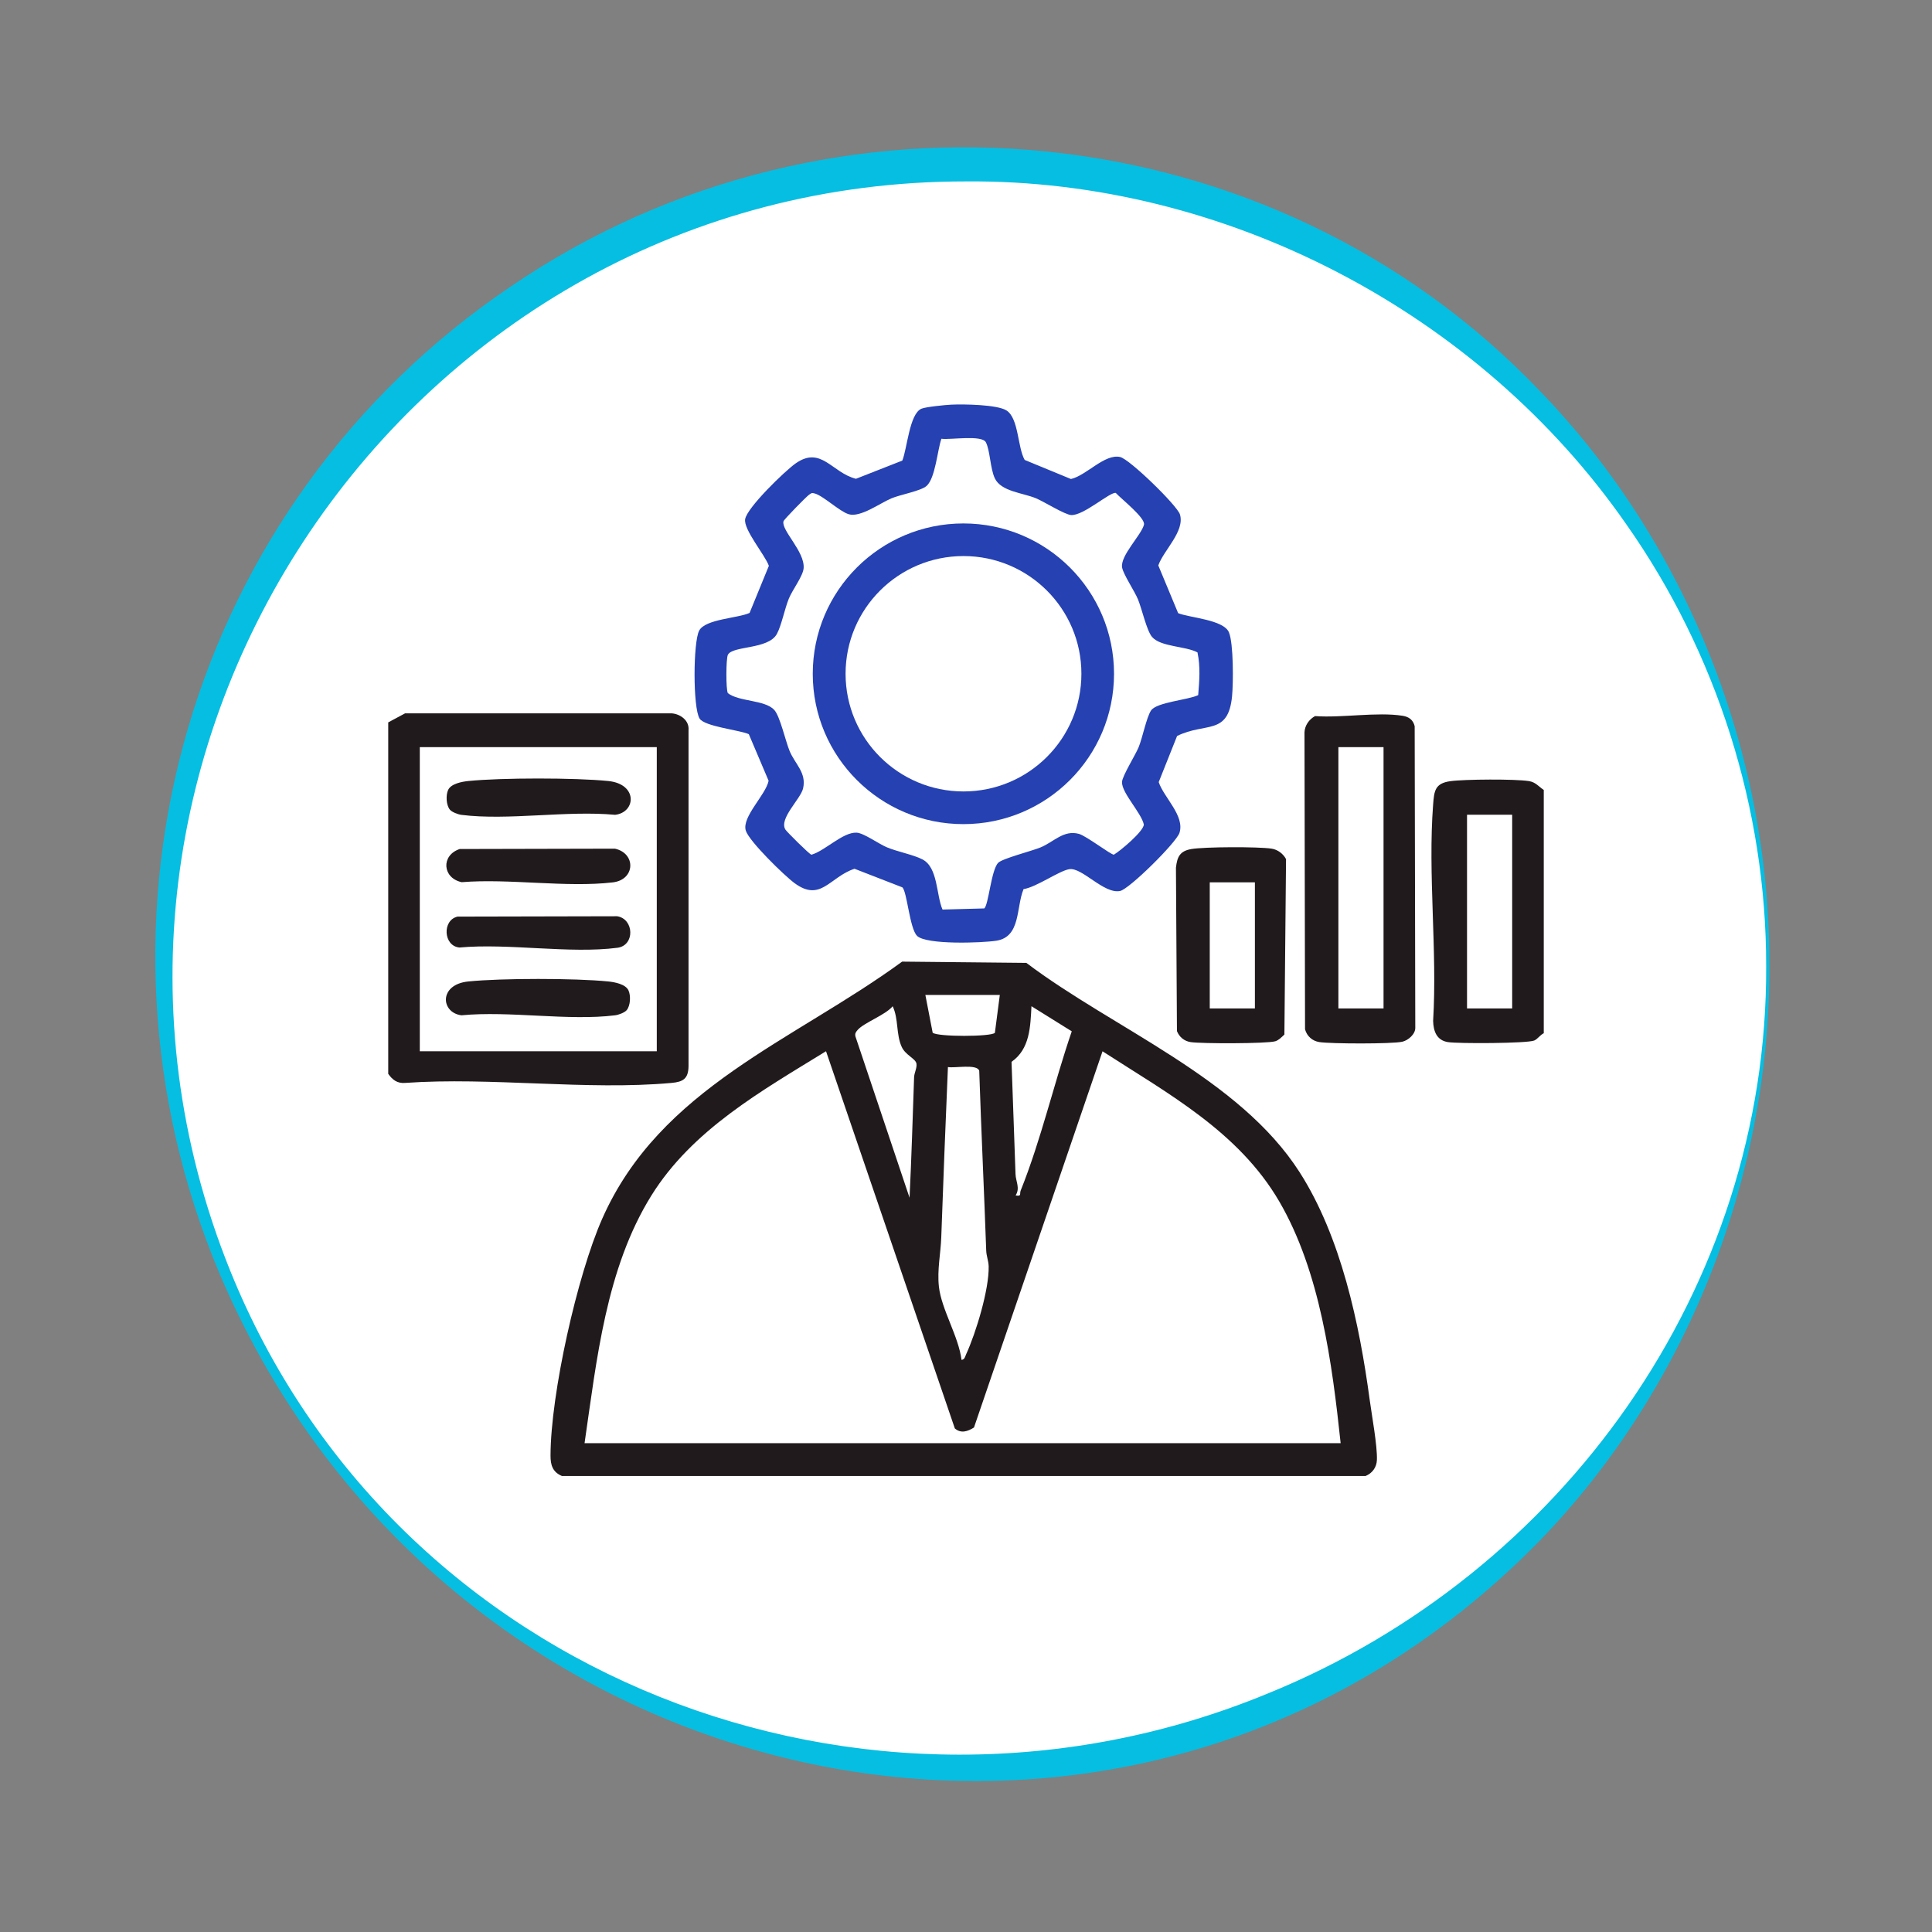 <?xml version="1.0" encoding="UTF-8"?>
<svg id="Réteg_1" xmlns="http://www.w3.org/2000/svg" version="1.1" viewBox="0 0 600 600">
  <rect x="0" y="0" width="600" height="600" fill="#808080" stroke="none"/>
  <!-- Generator: Adobe Illustrator 29.3.1, SVG Export Plug-In . SVG Version: 2.1.0 Build 151)  -->
  <defs>
    <style>
      .st0 {
        fill: #fff;
      }

      .st1 {
        fill: #211a1d;
      }

      .st2 {
        fill: #2541b2;
      }

      .st3 {
        fill: #06bee1;
      }
    </style>
  </defs>
  <g id="vilagos_kek">
    <circle class="st0" cx="300" cy="300" r="249"/>
    <path class="st3" d="M549.5,300c.15,65.57-25.48,131.06-71.18,178.32-127.09,130.38-339.82,82.37-409.96-82.37-46.93-111.02-9.78-239.6,90.52-307.15,99.49-67.75,236.23-54.59,319.51,32.8,45.69,47.29,71.38,112.81,71.1,178.4h0ZM548.5,300c.05-48.75-15.35-97.22-43.36-137.06-45.78-66.01-124.78-107.27-205.14-106.6-173.56-.14-293.51,177.34-228.5,338.31,51.09,126.45,197.47,182.73,322.1,131.33,91.6-37.17,155.37-126.17,154.9-225.98h0Z"/>
  </g>
  <g>
    <g>
      <path class="st1" d="M120.57,333.47v-109.13l5.24-2.81h82.74c2.69.18,5.56,2.19,5.28,5.22v104.31c-.04,3.96-1.68,4.92-5.27,5.25-26.26,2.39-56.12-1.88-82.77,0-2.44.19-3.9-.96-5.23-2.83ZM203.97,232.04h-73.6v94.44h73.6v-94.44Z"/>
      <g>
        <path class="st1" d="M139.7,251.43c-1.14-1.41-1.28-4.44-.54-6.08.88-1.97,4.31-2.6,6.3-2.8,10.29-1.04,33.14-1.04,43.44,0,9.23.93,8.63,9.74,2.13,10.5-14.94-1.41-33.18,1.83-47.7.02-1.06-.13-2.98-.85-3.62-1.63Z"/>
        <path class="st1" d="M142.79,263.67l48.18-.11c6.61,1.46,6.33,9.65-.65,10.47-14.44,1.69-32.14-1.26-46.94-.06-6.03-1.31-6.47-8.37-.59-10.31Z"/>
        <path class="st1" d="M194.65,313.68c-.63.79-2.55,1.5-3.62,1.63-14.54,1.81-32.77-1.44-47.72,0-6.44-.8-7.12-9.58,2.14-10.51,10.29-1.04,33.14-1.04,43.44,0,1.99.2,5.42.83,6.3,2.8.74,1.64.6,4.67-.54,6.08Z"/>
        <path class="st1" d="M142.09,284.66l49.57-.11c5.28.82,5.59,9.07.08,9.79-14.79,1.92-33.81-1.47-49.06-.08-5.01-.47-5.4-8.5-.59-9.6Z"/>
      </g>
    </g>
    <g>
      <path class="st1" d="M280.17,298.64l38.57.39c27.12,20.5,66.07,35.66,84.86,65,12.89,20.13,18.59,47.14,21.76,70.62.66,4.92,2.42,14.36,2.25,18.78-.09,2.29-1.46,4.11-3.51,4.95h-249.6c-2.88-1.22-3.54-3.39-3.53-6.34.04-19.09,8.27-55.96,16.06-73.57,18-40.7,59.35-55.14,93.14-79.83ZM310.51,308.99h-23.13l2.27,11.73c1.49,1.31,18.23,1.28,19.32.03l1.53-11.76ZM282.47,371.95c.6-12.46.98-24.93,1.41-37.41.05-1.36.93-2.86.74-4.19-.24-1.61-3.42-2.63-4.6-5.26-1.78-3.96-.93-8.68-2.79-12.59-2.25,2.73-8.91,5.09-10.87,7.35-.56.65-.9,1.08-.7,2.01l16.81,50.1ZM332.85,320.29l-12.52-7.8c-.33,6.39-.49,13.31-6.19,17.27.46,11.62.79,23.25,1.24,34.88.09,2.36,1.49,4.31.03,6.61,1.99.36,1.15-.47,1.58-1.53,6.39-15.95,10.28-33.17,15.85-49.42ZM416.35,448.2c-2.63-24.73-6.36-53.29-19.06-75.07-12.63-21.66-34.49-33.46-54.89-46.64l-39.92,116.83c-1.94,1.24-4.06,1.94-5.95.29l-40-117.14c-19.99,12.3-41.53,24.38-54.25,44.83-14.09,22.66-16.96,50.98-20.74,76.89h234.81ZM298.61,422.32c.99-.08,1.1-1.03,1.42-1.72,3.06-6.65,7.18-20.2,7.01-27.34-.04-1.65-.7-3.18-.76-4.84-.66-18.64-1.55-37.25-2.17-55.89-.72-2.2-7.66-.74-9.72-1.15-.74,17.63-1.46,35.25-2.07,52.85-.17,4.96-1.31,10.14-.73,15.37.77,7.01,6.13,15.45,7.02,22.73Z"/>
      <g>
        <path class="st2" d="M284.78,290.61c-2.3-2.32-3.09-13.81-4.56-15.04l-14.85-5.77c-7.72,2.57-10.44,10.44-18.57,4.5-3.19-2.33-14.2-13.07-15.19-16.36-1.28-4.24,6.19-11.05,7.09-15.46l-6.15-14.48c-3.03-1.32-13.75-2.37-15.29-4.85-2.1-3.38-2.01-23.69-.13-27.3s12.06-3.84,15.66-5.5l5.99-14.63c-1.25-3.46-7.95-11.29-7.36-14.52.67-3.64,12.3-14.91,15.68-17.29,7.94-5.56,11.26,2.92,18.73,4.78l14.39-5.65c1.5-3.61,2.21-14.54,5.94-16.11,1.37-.58,7.37-1.16,9.26-1.26,3.76-.18,14.3-.04,17.17,1.81,3.81,2.45,3.4,11.46,5.64,15.36l14.36,5.92c4.78-1.07,10.48-7.92,15.28-6.83,2.96.67,17.77,15.11,18.58,17.85,1.55,5.25-5.07,11.09-6.73,15.82l6.17,14.83c3.7,1.45,14.13,2.02,15.77,5.95,1.44,3.44,1.37,15.77.97,19.83-1.2,12.3-8.16,7.99-17.07,12.35l-5.71,14.33c1.58,4.78,8.17,10.47,6.44,15.78-.97,2.98-15.54,17.43-18.43,18.03-5.01,1.04-11.82-7.41-15.78-6.77-3.17.51-10.22,5.59-14.2,6.19-2.36,5.69-.8,14.84-8.47,16.03-4.48.69-21.79,1.32-24.63-1.53ZM372.11,215.86c.37-4.48.72-8.79-.22-13.25-3.68-1.99-11.44-1.68-14.11-4.81-1.67-1.95-3.14-8.69-4.39-11.71-1.07-2.58-4.54-7.71-4.91-9.85-.63-3.66,5.98-10.07,6.79-13.29.52-2.08-7.11-8.06-8.76-9.87-1.82-.35-10.03,7.13-13.87,6.87-2.03-.14-8.35-4.14-10.92-5.21-4.03-1.68-10.79-2.08-12.75-6.16-1.45-3.01-1.48-8.67-2.79-11.21-1.24-2.4-10.94-.72-13.82-1.11-1.25,3.59-1.87,12.21-4.6,14.65-1.75,1.56-8.13,2.69-10.88,3.84-3.65,1.53-9.73,6.08-13.36,4.93-2.85-.9-7.8-5.66-10.47-6.42-1-.28-1.01-.14-1.78.38-.83.56-7.81,7.69-7.95,8.25-.73,2.81,6.64,9.37,6.26,14.54-.18,2.46-3.45,6.68-4.59,9.46-1.31,3.2-2.28,8.32-3.72,10.98-2.66,4.9-13.78,3.6-15.22,6.49-.59,1.17-.64,10.85,0,11.91,3.47,2.68,11.53,2.04,14.41,5.21,1.8,1.99,3.48,9.66,4.76,12.74,1.68,4.07,5.3,6.74,4.19,11.62-.76,3.32-7.54,9.35-5.51,12.77.38.65,7.54,7.78,8.1,7.83,4.25-1.22,9.74-7.04,14.01-6.85,2.23.09,6.89,3.51,9.5,4.58,3.36,1.38,8.22,2.29,10.98,3.73,4.85,2.53,4.24,11.04,6.22,15.57l12.95-.35c1.34-.94,2.16-12.02,4.36-14.19,1.35-1.33,10.42-3.64,13.11-4.75,4.16-1.71,7.18-5.52,11.95-4.21,2.29.63,9.87,6.46,10.84,6.46,2.16-1.3,9.13-7.17,9.32-9.35-.8-3.68-6.87-9.78-6.79-13.2.04-1.83,4.17-8.4,5.17-10.84,1.21-2.96,2.42-9.22,3.84-11.38,1.71-2.6,11.6-3.28,14.66-4.79Z"/>
        <path class="st2" d="M345.97,209.25c0,25.79-20.95,46.69-46.78,46.69s-46.78-20.91-46.78-46.69,20.95-46.69,46.78-46.69,46.78,20.91,46.78,46.69ZM335.84,209.24c0-20.19-16.4-36.55-36.62-36.55s-36.62,16.36-36.62,36.55,16.4,36.55,36.62,36.55,36.62-16.36,36.62-36.55Z"/>
      </g>
    </g>
    <g>
      <path class="st1" d="M479.43,245.33v75.55c-1.09.49-1.94,1.86-2.98,2.27-2.29.91-23.52.99-26.76.49-3.49-.54-4.53-3.35-4.62-6.58,1.32-21.86-1.66-45.57,0-67.21.32-4.24.57-6.59,5.35-7.25,4.39-.61,20.18-.71,24.43-.02,2.1.34,2.99,1.71,4.6,2.76ZM469.62,253.03h-14.02v60.16h14.02v-60.16Z"/>
      <path class="st1" d="M408.44,222.39c8.26.61,19.22-1.35,27.15-.1,1.95.31,3.29,1.28,3.75,3.25l.19,93.62c.06,1.99-2.21,3.95-4.04,4.36-3.2.72-22.2.66-25.75.11-2.21-.35-3.84-1.82-4.45-3.96l-.17-92.21c.08-2.15,1.43-4.09,3.32-5.09ZM429.67,232.04h-14.02v81.15h14.02v-81.15Z"/>
      <path class="st1" d="M369.91,263.69c4.05-.72,20.94-.77,25.03-.13,1.86.29,3.59,1.59,4.45,3.25l-.51,54.47c-.79.75-1.76,1.77-2.81,2.09-2.58.78-23.05.77-26.28.27-2.02-.31-3.52-1.54-4.28-3.42l-.31-50.75c.38-3.35,1.2-5.16,4.72-5.78ZM375.7,274.01v39.17h14.02v-39.17h-14.02Z"/>
    </g>
  </g>
</svg>